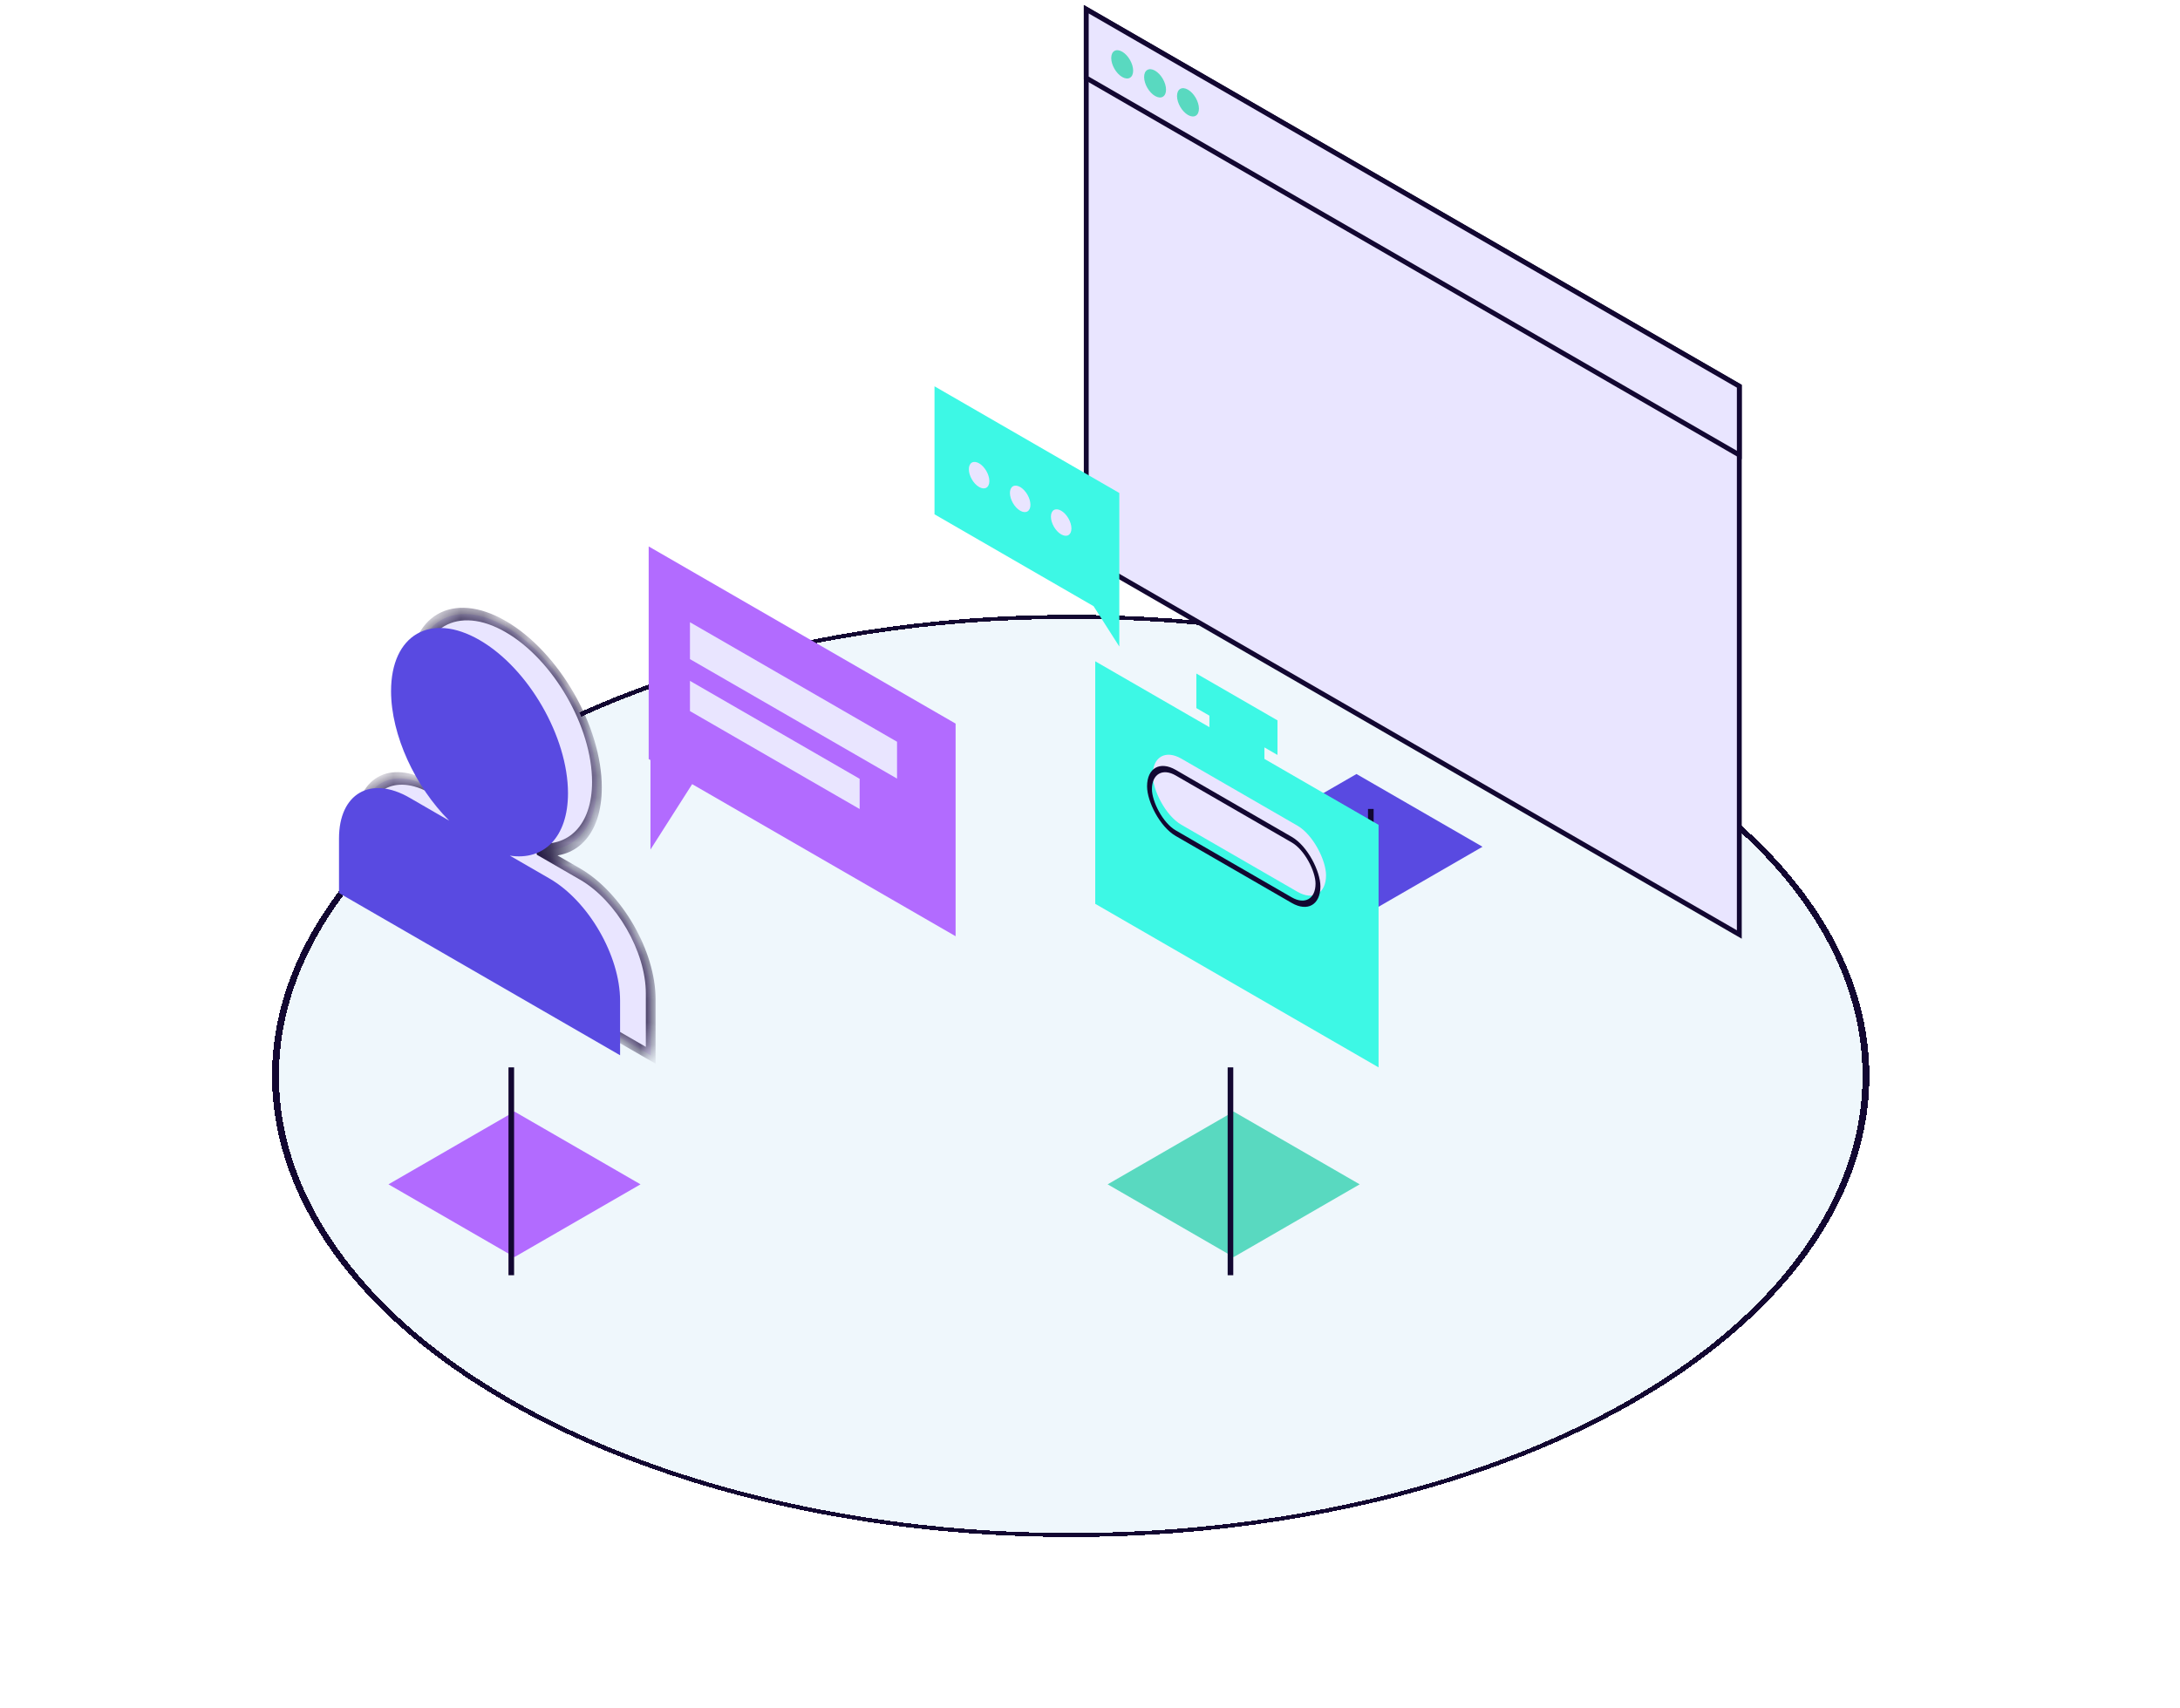 <svg xmlns="http://www.w3.org/2000/svg" width="97" height="76" fill="none"><g filter="url(#a)" shape-rendering="crispEdges" transform="matrix(.866 .5 -.866 .5 49.374 17.865)"><circle cx="29.016" cy="29.016" r="29.016" fill="url(#b)"/><circle cx="29.016" cy="29.016" r="28.891" stroke="#120731" stroke-width=".25"/></g><path fill="#B26BFF" d="m22.892 49.467 5.608 3.238-5.608 3.237-5.607-3.237z"/><path fill="#594AE1" d="m60.357 34.445 5.608 3.237-5.608 3.238-5.607-3.238z"/><path fill="#59D9C0" d="m54.892 49.468 5.608 3.237-5.608 3.238-5.607-3.238z"/><g filter="url(#c)"><path stroke="#120731" stroke-width=".25" d="M60.995 32v5.222"/></g><path fill="#E9E5FF" stroke="#120731" stroke-width=".25" d="M.108.188h33.554v24.399H.108z" transform="matrix(.866 .5 0 1 48.24 .169)"/><path fill="#E9E5FF" stroke="#120731" stroke-width=".25" d="M.108.188h33.554v3.06H.108z" transform="matrix(.866 .5 0 1 48.24 .169)"/><circle cx=".563" cy=".563" r=".563" fill="#59D9C0" transform="matrix(.866 .5 0 1 49.445 2.019)"/><circle cx=".563" cy=".563" r=".563" fill="#59D9C0" transform="matrix(.866 .5 0 1 50.908 2.864)"/><circle cx=".563" cy=".563" r=".563" fill="#59D9C0" transform="matrix(.866 .5 0 1 52.372 3.709)"/><ellipse cx="4.247" cy="5.142" fill="#E9E5FF" rx="4.247" ry="5.142" transform="matrix(0 -1 .866 .5 57.917 24.099)"/><path fill="#E9E5FF" d="m49.6 5.981 22.792 13.16v1.385L49.599 7.366zm0 2.177 22.792 13.16v1.385L49.599 9.543zm0 2.178 17.91 10.341v1.385L49.6 11.721z"/><g filter="url(#d)"><path stroke="#120731" stroke-width=".25" d="M54.75 43.5v9.25"/></g><path fill="#3DF8E5" d="m56.841 33.596-.58-.335v.512l5.079 2.933V47.5l-12.607-7.278V29.428l5.08 2.932v-.512l-.581-.336v-1.538l3.61 2.084v1.538Z"/><g filter="url(#e)"><rect width="8.906" height="2.942" fill="#E9E5FF" rx="1.471" transform="matrix(.866 .5 0 1 51.04 33.525)"/></g><rect width="8.656" height="2.692" x=".108" y=".188" stroke="#120731" stroke-width=".25" rx="1.346" transform="matrix(.866 .5 0 1 51.054 33.47)"/><path fill="#3DF8E5" d="m49.804 28.771-1.146-1.796-7.077-4.087v-5.697l8.223 4.748v6.832Z"/><circle cx=".527" cy=".527" r=".527" fill="#E9E5FF" transform="matrix(.866 .5 0 1 43.109 20.355)"/><circle cx=".527" cy=".527" r=".527" fill="#E9E5FF" transform="matrix(.866 .5 0 1 44.937 21.41)"/><circle cx=".527" cy=".527" r=".527" fill="#E9E5FF" transform="matrix(.866 .5 0 1 46.761 22.464)"/><path fill="#B26BFF" d="m42.52 41.664-11.722-6.768-1.855 2.911v-3.982l-.08-.046v-9.462l13.657 7.885v9.462Z"/><path fill="#E9E5FF" d="m30.7 27.69 9.214 5.319v1.64L30.7 29.332zm0 2.61 7.55 4.358v1.345l-7.55-4.358z"/><g filter="url(#f)"><path stroke="#120731" stroke-width=".25" d="M22.75 43.5v9.25"/></g><mask id="g" fill="#fff"><path d="M22.497 27.881c2.244 1.296 4.064 4.448 4.065 7.04 0 2.028-1.115 3.111-2.675 2.866l1.928 1.113c1.733 1.002 3.14 3.436 3.14 5.438v2.624L16.04 39.506v-2.624c0-2.002 1.405-2.813 3.14-1.812l1.927 1.113c-1.56-1.557-2.675-3.927-2.675-5.956 0-2.591 1.82-3.642 4.064-2.346Z"/></mask><path fill="#E9E5FF" d="M22.497 27.881c2.244 1.296 4.064 4.448 4.065 7.04 0 2.028-1.115 3.111-2.675 2.866l1.928 1.113c1.733 1.002 3.14 3.436 3.14 5.438v2.624L16.04 39.506v-2.624c0-2.002 1.405-2.813 3.14-1.812l1.927 1.113c-1.56-1.557-2.675-3.927-2.675-5.956 0-2.591 1.82-3.642 4.064-2.346Z"/><path fill="#120731" d="M22.497 27.881v-.25.25Zm4.065 7.04.216.124-.216-.125Zm-2.675 2.866-.074-.278.074.528v-.25Zm1.928 1.113v-.25.25Zm3.14 8.062v.25l.216.125v-.25l-.217-.125ZM16.04 39.506l-.217-.125v.25l.217.125v-.25Zm5.067-3.323v.25l.074-.443-.074.193Zm-2.675-5.956-.216-.125.216.125Zm4.064-2.346v.25c2.125 1.227 3.848 4.21 3.848 6.664l.217.125.216.125c0-2.73-1.917-6.049-4.28-7.414v.25Zm4.065 7.04-.217-.126c0 1.92-1.055 2.947-2.532 2.714l.074.278.074.278c1.643.258 2.817-.883 2.817-3.02l-.216-.125Zm-2.675 2.866v.25l1.928 1.113v-.5l-1.928-1.113v.25Zm1.928 1.113v.25c1.614.933 2.923 3.2 2.923 5.063l.216.125.217.125c0-2.14-1.503-4.742-3.356-5.813v.25Zm3.14 5.438-.217-.125v2.624l.216.125.217.125v-2.624l-.217-.125Zm0 2.624v-.25L16.04 39.256v.5l12.913 7.456v-.25ZM16.04 39.506l.216.125v-2.624l-.216-.125-.217-.125v2.624l.217.125Zm0-2.624.216.125c0-1.864 1.309-2.62 2.923-1.687v-.5c-1.853-1.07-3.356-.203-3.356 1.937l.217.125Zm3.14-1.812v.25l1.927 1.113v-.5L19.18 34.82v.25Zm1.927 1.113.074-.193c-1.478-1.473-2.532-3.718-2.532-5.638l-.217-.125-.216-.125c0 2.137 1.174 4.634 2.817 6.273l.074-.192Zm-2.675-5.956.217.126c0-2.454 1.722-3.448 3.847-2.222v-.5c-2.364-1.364-4.28-.258-4.28 2.471l.216.125Z" mask="url(#g)"/><path fill="#594AE1" d="M21.337 28.483c2.174 1.255 3.936 4.307 3.936 6.817 0 1.963-1.078 3.013-2.588 2.777l1.766 1.02c1.734 1.001 3.14 3.435 3.14 5.437v2.427l-12.507-7.22v-2.427c0-2.002 1.405-2.814 3.14-1.813l1.764 1.02c-1.51-1.508-2.587-3.803-2.588-5.766 0-2.51 1.763-3.527 3.937-2.272Z"/><defs><filter id="a" width="71.075" height="43.035" x="13.837" y="26.363" color-interpolation-filters="sRGB" filterUnits="userSpaceOnUse"><feFlood flood-opacity="0" result="BackgroundImageFix"/><feColorMatrix in="SourceAlpha" result="hardAlpha" values="0 0 0 0 0 0 0 0 0 0 0 0 0 0 0 0 0 0 127 0"/><feOffset dy="2"/><feComposite in2="hardAlpha" operator="out"/><feColorMatrix values="0 0 0 0 0.071 0 0 0 0 0.027 0 0 0 0 0.192 0 0 0 1 0"/><feBlend in2="BackgroundImageFix" result="effect1_dropShadow_2003_184"/><feBlend in="SourceGraphic" in2="effect1_dropShadow_2003_184" result="shape"/></filter><filter id="c" width="8.25" height="13.222" x="56.87" y="32" color-interpolation-filters="sRGB" filterUnits="userSpaceOnUse"><feFlood flood-opacity="0" result="BackgroundImageFix"/><feColorMatrix in="SourceAlpha" result="hardAlpha" values="0 0 0 0 0 0 0 0 0 0 0 0 0 0 0 0 0 0 127 0"/><feOffset dy="4"/><feGaussianBlur stdDeviation="2"/><feComposite in2="hardAlpha" operator="out"/><feColorMatrix values="0 0 0 0 0 0 0 0 0 0 0 0 0 0 0 0 0 0 0.25 0"/><feBlend in2="BackgroundImageFix" result="effect1_dropShadow_2003_184"/><feBlend in="SourceGraphic" in2="effect1_dropShadow_2003_184" result="shape"/></filter><filter id="d" width="8.25" height="17.25" x="50.625" y="43.5" color-interpolation-filters="sRGB" filterUnits="userSpaceOnUse"><feFlood flood-opacity="0" result="BackgroundImageFix"/><feColorMatrix in="SourceAlpha" result="hardAlpha" values="0 0 0 0 0 0 0 0 0 0 0 0 0 0 0 0 0 0 127 0"/><feOffset dy="4"/><feGaussianBlur stdDeviation="2"/><feComposite in2="hardAlpha" operator="out"/><feColorMatrix values="0 0 0 0 0 0 0 0 0 0 0 0 0 0 0 0 0 0 0.25 0"/><feBlend in2="BackgroundImageFix" result="effect1_dropShadow_2003_184"/><feBlend in="SourceGraphic" in2="effect1_dropShadow_2003_184" result="shape"/></filter><filter id="e" width="7.713" height="6.272" x="51.039" y="34.086" color-interpolation-filters="sRGB" filterUnits="userSpaceOnUse"><feFlood flood-opacity="0" result="BackgroundImageFix"/><feBlend in="SourceGraphic" in2="BackgroundImageFix" result="shape"/><feColorMatrix in="SourceAlpha" result="hardAlpha" values="0 0 0 0 0 0 0 0 0 0 0 0 0 0 0 0 0 0 127 0"/><feOffset dx=".25" dy="-.5"/><feComposite in2="hardAlpha" k2="-1" k3="1" operator="arithmetic"/><feColorMatrix values="0 0 0 0 0 0 0 0 0 0 0 0 0 0 0 0 0 0 1 0"/><feBlend in2="shape" result="effect1_innerShadow_2003_184"/></filter><filter id="f" width="8.25" height="17.25" x="18.625" y="43.5" color-interpolation-filters="sRGB" filterUnits="userSpaceOnUse"><feFlood flood-opacity="0" result="BackgroundImageFix"/><feColorMatrix in="SourceAlpha" result="hardAlpha" values="0 0 0 0 0 0 0 0 0 0 0 0 0 0 0 0 0 0 127 0"/><feOffset dy="4"/><feGaussianBlur stdDeviation="2"/><feComposite in2="hardAlpha" operator="out"/><feColorMatrix values="0 0 0 0 0 0 0 0 0 0 0 0 0 0 0 0 0 0 0.25 0"/><feBlend in2="BackgroundImageFix" result="effect1_dropShadow_2003_184"/><feBlend in="SourceGraphic" in2="effect1_dropShadow_2003_184" result="shape"/></filter><radialGradient id="i" cx="0" cy="0" r="1" gradientTransform="matrix(0 96.852 -123.929 0 16.314 31.923)" gradientUnits="userSpaceOnUse"><stop stop-color="#3DF8E5" stop-opacity=".4"/><stop offset="1" stop-color="#3DF8E5" stop-opacity="0"/></radialGradient><radialGradient id="j" cx="0" cy="0" r="1" gradientTransform="matrix(0 61.953 -50.32 0 177.201 17.855)" gradientUnits="userSpaceOnUse"><stop stop-color="#FFBF01" stop-opacity=".2"/><stop offset="1" stop-color="#FFBF01" stop-opacity="0"/></radialGradient><radialGradient id="k" cx="0" cy="0" r="1" gradientTransform="rotate(77.131 -.673 127.679) scale(87.25 70.867)" gradientUnits="userSpaceOnUse"><stop stop-color="#C397F3" stop-opacity=".5"/><stop offset="1" stop-color="#C397F3" stop-opacity="0"/></radialGradient><clipPath id="h"><path fill="#fff" d="M0 0h202v113.625H0z"/></clipPath><pattern id="b" width="1" height="1" patternTransform="matrix(111.1 0 0 62.494 -26.534 -2.23)" patternUnits="userSpaceOnUse" preserveAspectRatio="none" viewBox="0 0 202 113.625"><g clip-path="url(#h)"><path fill="#fff" d="M0 0h202v113.625H0z"/><ellipse cx="16.314" cy="31.923" fill="url(#i)" rx="123.929" ry="96.852"/><ellipse cx="177.201" cy="17.855" fill="url(#j)" rx="50.32" ry="61.953"/><ellipse cx="123.949" cy="99.898" fill="url(#k)" rx="71.067" ry="87.496" transform="rotate(82.408 123.949 99.898)"/><path stroke="#000" stroke-width=".135" d="M0 11.362h201.371M0 22.617h201.371M0 33.871h201.371M0 45.125h201.371M.629 56.379H202M.629 67.633H202M.629 78.887H202M.629 90.142H202M0 101.396h201.371"/><path stroke="#120731" stroke-width=".135" d="M11.362 112.893V.352m11.201 112.541V.352m11.2 112.541V.352m11.2 112.541V.352m11.2 112.19V0m11.2 112.542V0m11.2 112.542V0m11.2 112.542V0m11.201 112.893V.352m11.2 112.541V.352m11.2 112.541V.352m11.2 112.541V.352m11.2 112.541V.352m11.2 112.19V0m11.2 112.542V0m11.201 112.542V0m11.2 112.542V0m11.2 112.893V.352" opacity=".5"/></g></pattern></defs></svg>